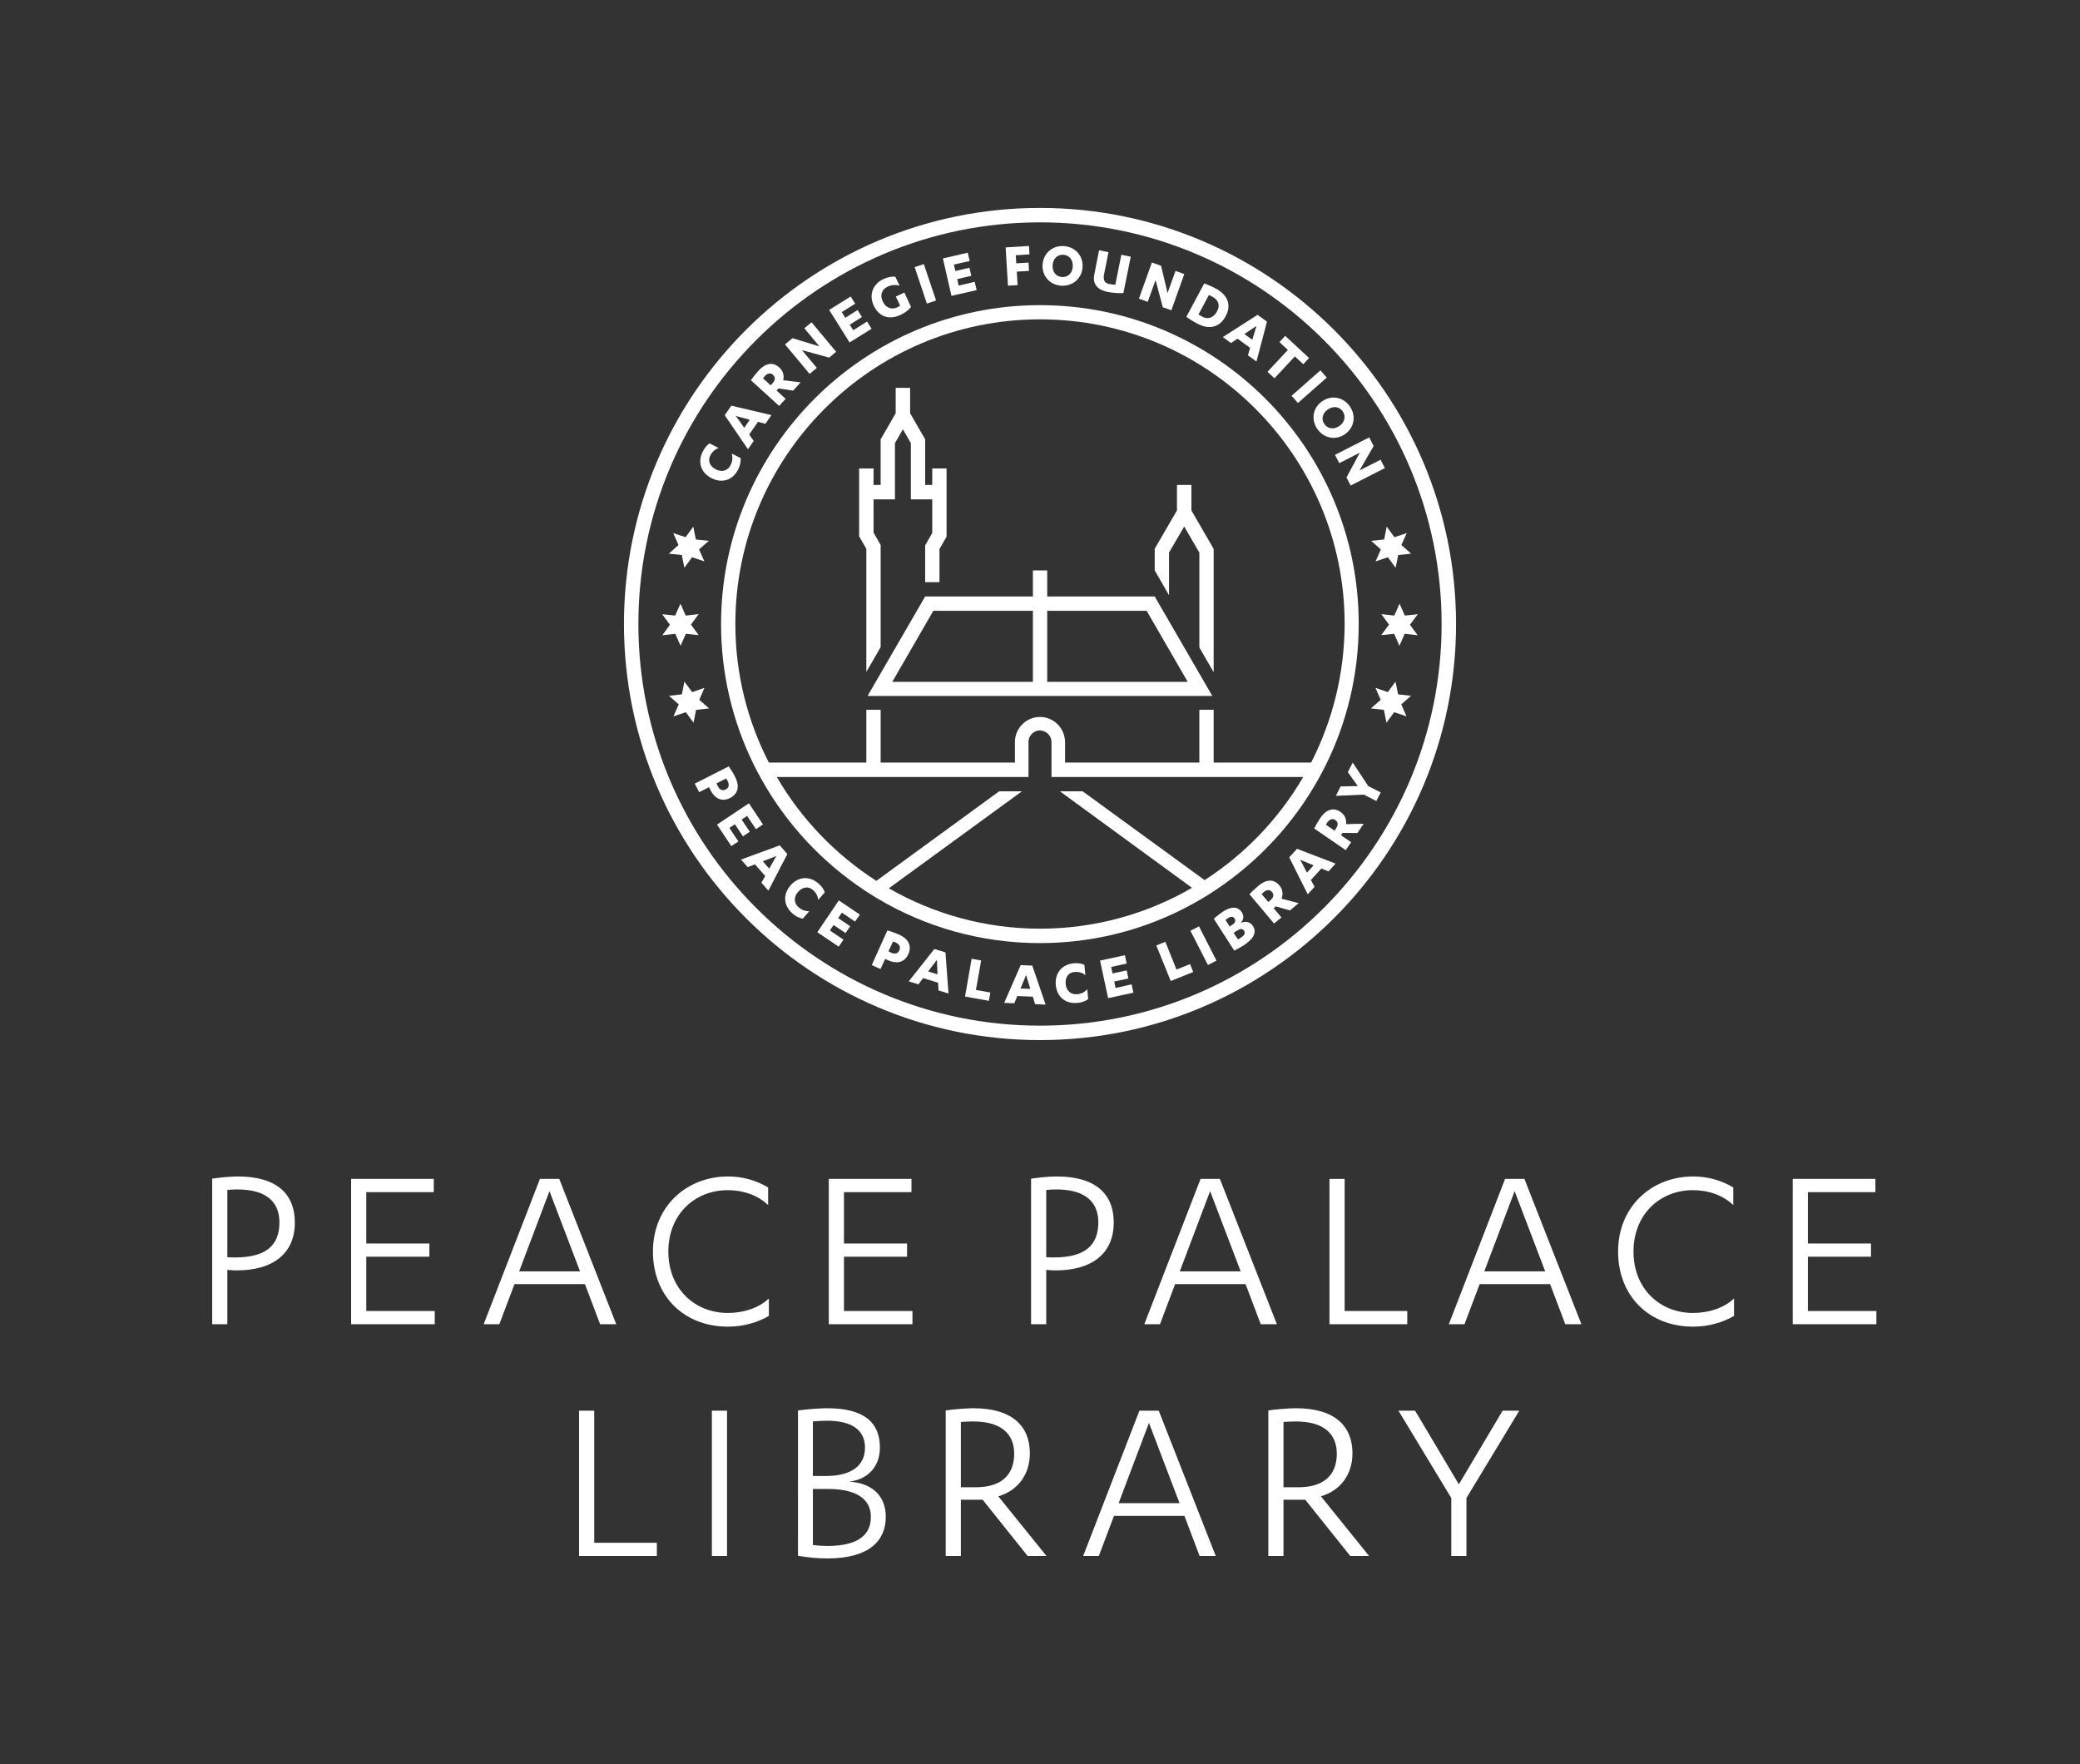 <?xml version="1.0" encoding="utf-8"?>
<!-- Generator: Adobe Illustrator 23.1.1, SVG Export Plug-In . SVG Version: 6.00 Build 0)  -->
<svg version="1.1" xmlns="http://www.w3.org/2000/svg" xmlns:xlink="http://www.w3.org/1999/xlink" x="0px" y="0px"
	 viewBox="0 0 170.08 144.23" style="enable-background:new 0 0 170.08 144.23;" xml:space="preserve">
<rect x="0" y="0" width="170.08" height="144.23" fill="#333333" stroke="none"/>
<style type="text/css">
	.st0{fill:none;}
	.st1{fill:#FFFFFF;}
</style>
<g id="BOUNDING_BOX">
	<rect class="st0" width="170.08" height="144.23"/>
</g>
<g id="LOGO">
	<g>
		<path class="st1" d="M18.59,108.27h-1.24v-11.9c0.54-0.08,1.4-0.18,2.1-0.18c3.28,0,4.66,1.52,4.66,3.76
			c0,2.54-1.78,3.92-4.76,3.92c-0.22,0-0.5-0.02-0.76-0.04V108.27z M18.59,102.79c0.22,0.02,0.44,0.02,0.64,0.02
			c2.46,0,3.62-0.94,3.62-2.86c0-1.54-0.9-2.7-3.46-2.7c-0.24,0-0.52,0.02-0.8,0.04V102.79z"/>
		<path class="st1" d="M35.55,107.19v1.08h-6.84V96.39h6.76v1.08h-5.52v4.2h5.16v1.08h-5.16v4.44H35.55z"/>
		<path class="st1" d="M42.07,104.99l-1.24,3.28h-1.28l4.6-11.88h1.58l4.66,11.88h-1.32l-1.24-3.28H42.07z M44.93,97.39l-2.48,6.56
			h4.98L44.93,97.39z"/>
		<path class="st1" d="M62.81,98.53c-0.86-0.82-2.04-1.22-3.3-1.22c-2.68,0-4.86,1.96-4.86,5.02s2.18,5.02,4.86,5.02
			c1.26,0,2.5-0.38,3.36-1.18v1.42c-0.94,0.56-2.14,0.88-3.34,0.88c-3.6,0-6.14-2.5-6.14-6.14c0-3.66,2.72-6.14,6.14-6.14
			c1.2,0,2.32,0.32,3.28,0.9V98.53z"/>
		<path class="st1" d="M74.61,107.19v1.08h-6.84V96.39h6.76v1.08h-5.52v4.2h5.16v1.08h-5.16v4.44H74.61z"/>
		<path class="st1" d="M85.55,108.27h-1.24v-11.9c0.54-0.08,1.4-0.18,2.1-0.18c3.28,0,4.66,1.52,4.66,3.76
			c0,2.54-1.78,3.92-4.76,3.92c-0.22,0-0.5-0.02-0.76-0.04V108.27z M85.55,102.79c0.22,0.02,0.44,0.02,0.64,0.02
			c2.46,0,3.62-0.94,3.62-2.86c0-1.54-0.9-2.7-3.46-2.7c-0.24,0-0.52,0.02-0.8,0.04V102.79z"/>
		<path class="st1" d="M96.09,104.99l-1.24,3.28h-1.28l4.6-11.88h1.58l4.66,11.88h-1.32l-1.24-3.28H96.09z M98.95,97.39l-2.48,6.56
			h4.98L98.95,97.39z"/>
		<path class="st1" d="M108.71,96.39h1.24v10.8h5.12v1.08h-6.36V96.39z"/>
		<path class="st1" d="M120.99,104.99l-1.24,3.28h-1.28l4.6-11.88h1.58l4.66,11.88h-1.32l-1.24-3.28H120.99z M123.85,97.39
			l-2.48,6.56h4.98L123.85,97.39z"/>
		<path class="st1" d="M141.73,98.53c-0.86-0.82-2.04-1.22-3.3-1.22c-2.68,0-4.86,1.96-4.86,5.02s2.18,5.02,4.86,5.02
			c1.26,0,2.5-0.38,3.36-1.18v1.42c-0.94,0.56-2.14,0.88-3.34,0.88c-3.6,0-6.14-2.5-6.14-6.14c0-3.66,2.72-6.14,6.14-6.14
			c1.2,0,2.32,0.32,3.28,0.9V98.53z"/>
		<path class="st1" d="M153.43,107.19v1.08h-6.84V96.39h6.76v1.08h-5.52v4.2h5.16v1.08h-5.16v4.44H153.43z"/>
	</g>
	<g>
		<path class="st1" d="M47.35,115.34h1.24v10.8h5.12v1.08h-6.36V115.34z"/>
		<path class="st1" d="M59.45,127.22h-1.24v-11.88h1.24V127.22z"/>
		<path class="st1" d="M65.25,115.32c0.8-0.1,1.7-0.18,2.4-0.18c3,0,4.3,1.16,4.3,3.22c0,1.54-0.98,2.6-2.5,2.78
			c1.84,0.12,2.98,1.14,2.98,2.88c0,1.92-1.32,3.4-4.78,3.4c-0.8,0-1.62-0.08-2.4-0.22V115.32z M66.47,120.68h1.06
			c2,0,3.2-0.78,3.2-2.32c0-1.48-1.14-2.2-3.1-2.2c-0.34,0-0.74,0.02-1.16,0.06V120.68z M66.47,126.32
			c0.48,0.06,0.88,0.08,1.18,0.08c2.52,0,3.56-0.9,3.56-2.38c0-1.58-1.38-2.28-3.5-2.28h-1.24V126.32z"/>
		<path class="st1" d="M78.57,127.22h-1.24v-11.9c0.54-0.08,1.56-0.18,2.26-0.18c3.2,0,4.62,1.48,4.62,3.68c0,1.76-1,3.06-2.58,3.52
			l3.94,4.88h-1.54l-3.68-4.6h-1.78V127.22z M78.57,121.6h1.24c1.96,0,3.12-0.92,3.12-2.74c0-1.52-0.94-2.64-3.36-2.64
			c-0.24,0-0.72,0.02-1,0.04V121.6z"/>
		<path class="st1" d="M91.09,123.94l-1.24,3.28h-1.28l4.6-11.88h1.58l4.66,11.88h-1.32l-1.24-3.28H91.09z M93.95,116.34l-2.48,6.56
			h4.98L93.95,116.34z"/>
		<path class="st1" d="M104.95,127.22h-1.24v-11.9c0.54-0.08,1.56-0.18,2.26-0.18c3.2,0,4.62,1.48,4.62,3.68
			c0,1.76-1,3.06-2.58,3.52l3.94,4.88h-1.54l-3.68-4.6h-1.78V127.22z M104.95,121.6h1.24c1.96,0,3.12-0.92,3.12-2.74
			c0-1.52-0.94-2.64-3.36-2.64c-0.24,0-0.72,0.02-1,0.04V121.6z"/>
		<path class="st1" d="M122.87,115.34h1.36l-4.32,7.14v4.74h-1.24v-4.74l-4.32-7.14h1.36l3.58,6.02L122.87,115.34z"/>
	</g>
	<g>
		<path class="st1" d="M85.04,85.04c-18.76,0-34.02-15.26-34.02-34.02c0-18.76,15.26-34.02,34.02-34.02s34.02,15.26,34.02,34.02
			C119.06,69.78,103.8,85.04,85.04,85.04z M85.04,18.18c-18.11,0-32.84,14.73-32.84,32.84c0,18.11,14.73,32.84,32.84,32.84
			s32.84-14.73,32.84-32.84C117.88,32.91,103.15,18.18,85.04,18.18z"/>
		<g>
			<path class="st1" d="M58.76,36.63c-0.26,0.09-0.52,0.29-0.68,0.61c-0.23,0.46-0.02,0.9,0.46,1.14c0.5,0.25,0.97,0.11,1.2-0.35
				c0.17-0.34,0.17-0.59,0.1-0.94l0.72,0.36c0.03,0.36-0.06,0.64-0.2,0.93c-0.44,0.89-1.32,1.15-2.17,0.72
				c-0.86-0.43-1.17-1.3-0.73-2.17c0.14-0.29,0.32-0.52,0.56-0.68L58.76,36.63z"/>
			<path class="st1" d="M61.26,35.53l0.37,0.52l-0.47,0.68l-1.9-2.78l0.54-0.78l3.28,0.77l-0.49,0.71l-0.61-0.16L61.26,35.53z
				 M60.17,34.01l0.69,0.97l0.45-0.66L60.17,34.01z"/>
			<path class="st1" d="M64.24,32.61l-0.53,0.58l-2.31-2.1c0.14-0.21,0.4-0.54,0.62-0.78c0.54-0.59,1.15-0.77,1.71-0.26
				c0.33,0.3,0.4,0.7,0.31,1.04l1.43,0.17l-0.62,0.68l-1.2-0.18l-0.15,0.17L64.24,32.61z M63.02,31.5l0.13-0.14
				c0.22-0.24,0.3-0.49,0.06-0.71c-0.23-0.21-0.48-0.11-0.68,0.11c-0.04,0.05-0.11,0.13-0.14,0.17L63.02,31.5z"/>
			<path class="st1" d="M67,28.32l-1.23-1.48l0.59-0.49l2.01,2.41l-0.57,0.48l-2.22-0.61l1.21,1.45l-0.59,0.49l-2.01-2.41l0.61-0.51
				L67,28.32z"/>
			<path class="st1" d="M70.9,26.29l0.37,0.59L69.47,28l-1.67-2.66l1.76-1.1l0.37,0.59l-1.1,0.69l0.29,0.46l1-0.63l0.36,0.57
				l-1,0.63L69.77,27L70.9,26.29z"/>
			<path class="st1" d="M73.56,23.36c-0.28-0.09-0.65-0.08-0.98,0.08c-0.49,0.23-0.64,0.7-0.4,1.2c0.24,0.53,0.72,0.71,1.19,0.49
				c0.08-0.04,0.19-0.1,0.23-0.14l-0.35-0.74l0.7-0.33l0.54,1.17c-0.16,0.25-0.53,0.51-0.86,0.66c-0.92,0.43-1.76,0.15-2.19-0.77
				c-0.4-0.87-0.08-1.75,0.79-2.16c0.35-0.16,0.69-0.23,0.98-0.19L73.56,23.36z"/>
			<path class="st1" d="M76.54,24.57l-0.75,0.25l-1-2.98l0.75-0.25L76.54,24.57z"/>
			<path class="st1" d="M79.7,23.04l0.16,0.68l-2.06,0.47l-0.7-3.06l2.03-0.47l0.16,0.68L78,21.63l0.12,0.53l1.15-0.27l0.15,0.66
				l-1.15,0.27l0.12,0.53L79.7,23.04z"/>
			<path class="st1" d="M82.42,23.36l-0.19-3.13l1.91-0.12l0.04,0.69l-1.12,0.07l0.04,0.66l1-0.06l0.04,0.68l-1,0.06l0.07,1.1
				L82.42,23.36z"/>
			<path class="st1" d="M86.99,20.12c0.91,0.06,1.59,0.77,1.53,1.72c-0.06,0.96-0.83,1.57-1.74,1.52c-0.91-0.06-1.59-0.77-1.53-1.72
				C85.32,20.68,86.08,20.06,86.99,20.12z M86.95,20.83c-0.47-0.03-0.85,0.31-0.88,0.86c-0.03,0.55,0.29,0.93,0.77,0.96
				c0.48,0.03,0.85-0.31,0.88-0.86C87.75,21.24,87.43,20.86,86.95,20.83z"/>
			<path class="st1" d="M89.87,20.46l0.77,0.16l-0.36,1.8c-0.1,0.51,0.07,0.73,0.42,0.8c0.21,0.04,0.35,0.05,0.5,0.06l0.49-2.45
				l0.77,0.16l-0.6,2.97c-0.28,0.03-0.9-0.01-1.29-0.09c-0.7-0.14-1.27-0.55-1.09-1.42L89.87,20.46z"/>
			<path class="st1" d="M95.47,23.96l0.65-1.81l0.72,0.26l-1.06,2.96l-0.7-0.25l-0.59-2.22l-0.64,1.78l-0.72-0.26l1.06-2.96
				l0.75,0.27L95.47,23.96z"/>
			<path class="st1" d="M98.47,23.17c0.22,0.08,0.62,0.25,0.96,0.43c0.92,0.5,1.3,1.31,0.8,2.24c-0.54,1.01-1.44,1.1-2.35,0.61
				c-0.33-0.18-0.68-0.39-0.87-0.55L98.47,23.17z M98,25.71c0.08,0.05,0.19,0.12,0.29,0.17c0.46,0.25,0.92,0.15,1.23-0.43
				c0.29-0.53,0.06-0.95-0.38-1.19c-0.09-0.05-0.2-0.1-0.29-0.14L98,25.71z"/>
			<path class="st1" d="M101.19,27.69l-0.53,0.36l-0.67-0.49l2.84-1.82l0.77,0.56l-0.86,3.26l-0.7-0.51l0.18-0.61L101.19,27.69z
				 M102.74,26.65l-0.99,0.66l0.65,0.47L102.74,26.65z"/>
			<path class="st1" d="M104.21,30.93l-0.57-0.53l1.67-1.79l-0.69-0.64l0.47-0.51l1.95,1.81l-0.47,0.51l-0.69-0.64L104.21,30.93z"/>
			<path class="st1" d="M106.13,32.95l-0.52-0.59l2.36-2.08l0.52,0.59L106.13,32.95z"/>
			<path class="st1" d="M110.37,33.22c0.52,0.74,0.4,1.72-0.38,2.27c-0.78,0.55-1.75,0.34-2.27-0.41c-0.52-0.74-0.4-1.72,0.39-2.27
				C108.89,32.27,109.85,32.47,110.37,33.22z M109.79,33.63c-0.27-0.39-0.77-0.46-1.22-0.15c-0.45,0.32-0.55,0.81-0.27,1.2
				c0.28,0.39,0.77,0.46,1.22,0.15C109.97,34.51,110.07,34.02,109.79,33.63z"/>
			<path class="st1" d="M111.17,38.46l1.72-0.87l0.35,0.68l-2.8,1.43l-0.34-0.66l1.09-2.03l-1.68,0.86l-0.35-0.68l2.8-1.43
				l0.36,0.71L111.17,38.46z"/>
		</g>
		<path class="st1" d="M85.04,24.95c-14.38,0-26.08,11.7-26.08,26.08c0,4.11,0.96,8,2.66,11.46c0.2,0.4,0.4,0.8,0.62,1.18
			c2.05,3.69,4.98,6.83,8.49,9.15c0.32,0.21,0.65,0.42,0.98,0.62c3.9,2.33,8.46,3.67,13.32,3.67c4.88,0,9.45-1.35,13.36-3.7
			c0.35-0.21,0.69-0.42,1.02-0.65c3.48-2.31,6.37-5.43,8.41-9.09c0.22-0.39,0.42-0.78,0.62-1.18c1.7-3.46,2.66-7.35,2.66-11.46
			C111.12,36.64,99.42,24.95,85.04,24.95z M98.5,71.96l-9.97-7.26h-1.86l10.8,7.89c0,0,0,0,0,0c-3.66,2.12-7.91,3.34-12.43,3.34
			c-4.5,0-8.72-1.21-12.36-3.3l10.88-7.93h-1.86l-10.04,7.32c0,0,0,0,0,0c-3.34-2.14-6.14-5.05-8.14-8.49h20.58v-2.86
			c0-0.16,0.04-0.31,0.11-0.44c0.16-0.3,0.47-0.51,0.83-0.51c0.1,0,0.19,0.02,0.27,0.05c0.1,0.03,0.2,0.08,0.28,0.14
			c0.23,0.17,0.39,0.45,0.39,0.76v2.86h20.58C104.58,66.93,101.81,69.83,98.5,71.96z M107.21,62.35h-7.97v-4.32h-1.17v4.32H87.09
			v-1.68c0-0.11-0.01-0.21-0.03-0.31c-0.15-0.98-1-1.74-2.02-1.74c-1.13,0-2.05,0.92-2.05,2.05v1.68H72.01v-4.32h-1.17v4.32h-7.97
			c-1.75-3.4-2.74-7.25-2.74-11.33c0-13.73,11.17-24.91,24.91-24.91s24.91,11.17,24.91,24.91C109.94,55.1,108.95,58.95,107.21,62.35
			z"/>
		<polygon class="st1" points="97.42,41.73 97.42,39.65 96.24,39.65 96.24,41.73 94.42,44.87 94.42,46.64 95.59,48.67 95.59,45.18 
			96.83,43.05 98.07,45.18 98.07,52.94 99.24,54.96 99.24,44.88 		"/>
		<polygon class="st1" points="76.23,38.3 76.23,39.65 75.65,39.65 75.65,35.92 74.42,33.79 74.42,31.71 73.24,31.71 73.24,33.79 
			72.01,35.92 72.01,39.65 71.43,39.65 71.43,38.3 70.25,38.3 70.25,43.85 70.84,44.87 70.84,54.94 72.01,52.91 72.01,44.56 
			71.43,43.55 71.43,40.83 73.18,40.83 73.18,36.23 73.83,35.1 74.48,36.23 74.48,40.83 76.23,40.83 76.23,43.58 75.65,44.59 
			75.65,47.6 76.82,47.6 76.82,44.89 77.4,43.88 77.4,38.3 		"/>
		<polygon class="st1" points="113.18,44.11 112.12,44.22 112.91,44.92 112.48,45.9 113.49,45.56 114.12,46.42 114.33,45.38 
			115.39,45.27 114.59,44.56 115.03,43.59 114.02,43.92 113.39,43.06 		"/>
		<polygon class="st1" points="114.01,50.33 112.95,50.21 113.58,51.07 112.94,51.93 114,51.82 114.43,52.8 114.86,51.82 
			115.92,51.94 115.29,51.08 115.93,50.22 114.87,50.33 114.44,49.36 		"/>
		<polygon class="st1" points="113.48,56.59 112.47,56.24 112.9,57.22 112.1,57.92 113.16,58.04 113.37,59.09 114,58.23 
			115.01,58.57 114.58,57.59 115.38,56.89 114.32,56.77 114.11,55.73 		"/>
		<polygon class="st1" points="56.9,44.11 57.96,44.22 57.16,44.92 57.6,45.9 56.59,45.56 55.96,46.42 55.75,45.38 54.69,45.27 
			55.48,44.56 55.05,43.59 56.06,43.92 56.69,43.06 		"/>
		<polygon class="st1" points="56.07,50.33 57.13,50.21 56.5,51.07 57.13,51.93 56.08,51.82 55.65,52.8 55.22,51.82 54.16,51.94 
			54.78,51.08 54.15,50.22 55.21,50.33 55.64,49.36 		"/>
		<polygon class="st1" points="56.6,56.59 57.6,56.24 57.18,57.22 57.98,57.92 56.92,58.04 56.71,59.09 56.08,58.23 55.07,58.57 
			55.5,57.59 54.7,56.89 55.76,56.77 55.96,55.73 		"/>
		<path class="st1" d="M94.42,48.77h-8.79v-2.13h-1.17v2.13h-8.81l-4.71,8.13h28.19L94.42,48.77z M84.46,55.75l-11.5,0l3.36-5.81
			h8.14h0V55.75z M85.63,55.75v-5.81h8.13l3.36,5.81L85.63,55.75z"/>
		<g>
			<path class="st1" d="M57.17,64.77l-0.36-0.7l2.78-1.41c0.16,0.22,0.38,0.57,0.53,0.88c0.35,0.69,0.28,1.35-0.43,1.71
				c-0.73,0.37-1.29-0.05-1.59-0.64c-0.04-0.08-0.09-0.2-0.12-0.25L57.17,64.77z M58.59,64.05c0.01,0.04,0.06,0.14,0.1,0.22
				c0.15,0.29,0.36,0.42,0.65,0.28c0.3-0.15,0.29-0.43,0.16-0.69c-0.03-0.06-0.08-0.15-0.12-0.21L58.59,64.05z"/>
			<path class="st1" d="M60.38,68.8l-0.58,0.38l-1.17-1.76l2.61-1.74l1.15,1.73l-0.58,0.38l-0.72-1.08l-0.45,0.3L61.31,68
				l-0.56,0.38l-0.66-0.99l-0.45,0.3L60.38,68.8z"/>
			<path class="st1" d="M61.73,70.67l-0.59,0.23l-0.55-0.62l3.17-1.16l0.62,0.71l-1.55,2.99l-0.57-0.65l0.31-0.55L61.73,70.67z
				 M63.48,69.99l-1.11,0.43l0.53,0.6L63.48,69.99z"/>
			<path class="st1" d="M66.9,73.58c-0.02-0.28-0.15-0.57-0.42-0.81c-0.39-0.34-0.86-0.25-1.22,0.15c-0.37,0.42-0.35,0.91,0.03,1.25
				c0.28,0.25,0.53,0.32,0.88,0.34l-0.53,0.6c-0.35-0.06-0.6-0.22-0.85-0.43c-0.74-0.65-0.77-1.57-0.15-2.29
				c0.63-0.72,1.55-0.8,2.29-0.15c0.24,0.21,0.42,0.44,0.51,0.72L66.9,73.58z"/>
			<path class="st1" d="M68.97,76.83l-0.39,0.57l-1.75-1.18l1.76-2.6l1.72,1.16l-0.39,0.57l-1.08-0.73l-0.3,0.45l0.98,0.66
				l-0.38,0.56l-0.98-0.66l-0.3,0.45L68.97,76.83z"/>
			<path class="st1" d="M72,79.23l-0.72-0.32l1.28-2.84c0.26,0.07,0.65,0.21,0.97,0.35c0.71,0.32,1.07,0.88,0.74,1.6
				c-0.34,0.75-1.04,0.77-1.64,0.5c-0.09-0.04-0.2-0.09-0.25-0.12L72,79.23z M72.65,77.78c0.03,0.02,0.13,0.07,0.21,0.11
				c0.29,0.13,0.55,0.1,0.68-0.19c0.14-0.3-0.04-0.52-0.3-0.64c-0.06-0.03-0.16-0.07-0.22-0.08L72.65,77.78z"/>
			<path class="st1" d="M75.48,79.97l-0.38,0.51l-0.79-0.24l2.09-2.65l0.91,0.28l0.25,3.36l-0.82-0.25l-0.03-0.63L75.48,79.97z
				 M76.61,78.48l-0.72,0.95l0.77,0.23L76.61,78.48z"/>
			<path class="st1" d="M79.45,78.39l0.78,0.14l-0.43,2.41l1.18,0.21l-0.12,0.68l-1.95-0.35L79.45,78.39z"/>
			<path class="st1" d="M83.18,81.44l-0.24,0.59L82.11,82l1.35-3.09l0.95,0.04l1.09,3.19l-0.86-0.04l-0.19-0.61L83.18,81.44z
				 M83.9,79.72l-0.45,1.1l0.8,0.03L83.9,79.72z"/>
			<path class="st1" d="M88.75,79.73c-0.21-0.18-0.51-0.29-0.88-0.26c-0.52,0.04-0.78,0.45-0.73,0.98c0.05,0.55,0.42,0.88,0.92,0.84
				c0.37-0.03,0.6-0.16,0.85-0.4l0.07,0.8c-0.29,0.21-0.58,0.28-0.9,0.31c-0.99,0.09-1.67-0.53-1.75-1.48
				c-0.08-0.95,0.5-1.67,1.47-1.76c0.32-0.03,0.61,0,0.87,0.13L88.75,79.73z"/>
			<path class="st1" d="M92.53,80.48l0.15,0.68l-2.07,0.45l-0.66-3.07l2.03-0.44l0.15,0.68l-1.27,0.28l0.11,0.53l1.16-0.25
				l0.14,0.66l-1.16,0.25l0.11,0.53L92.53,80.48z"/>
			<path class="st1" d="M94.55,77.3L95.29,77l0.91,2.27l1.11-0.44l0.26,0.64l-1.84,0.74L94.55,77.3z"/>
			<path class="st1" d="M99.47,78.54l-0.7,0.36l-1.43-2.8l0.7-0.36L99.47,78.54z"/>
			<path class="st1" d="M99.25,75.12c0.19-0.17,0.51-0.43,0.76-0.59c0.59-0.38,1.17-0.49,1.54,0.07c0.2,0.31,0.12,0.65-0.11,0.87
				c0.37-0.18,0.76-0.13,1.01,0.24c0.32,0.5,0.11,1.02-0.78,1.6c-0.25,0.16-0.56,0.32-0.75,0.41L99.25,75.12z M100.55,75.75
				l0.19-0.12c0.28-0.18,0.32-0.35,0.2-0.54c-0.11-0.17-0.3-0.16-0.5-0.04c-0.08,0.05-0.19,0.13-0.23,0.17L100.55,75.75z
				 M101.23,76.81c0.06-0.03,0.17-0.09,0.21-0.13c0.27-0.17,0.43-0.37,0.29-0.58c-0.13-0.2-0.33-0.17-0.56-0.02l-0.3,0.19
				L101.23,76.81z"/>
			<path class="st1" d="M104.78,75.01l-0.6,0.5l-2.01-2.39c0.16-0.19,0.47-0.48,0.72-0.69c0.61-0.52,1.25-0.61,1.73-0.03
				c0.29,0.34,0.3,0.75,0.17,1.08l1.4,0.36l-0.71,0.6l-1.16-0.33l-0.17,0.15L104.78,75.01z M103.71,73.75l0.15-0.13
				c0.25-0.21,0.36-0.45,0.15-0.69c-0.2-0.24-0.46-0.17-0.69,0.02c-0.05,0.04-0.13,0.12-0.16,0.15L103.71,73.75z"/>
			<path class="st1" d="M107.19,71.95l0.3,0.56l-0.56,0.61l-1.51-3.02l0.64-0.7l3.15,1.21l-0.58,0.64l-0.58-0.24L107.19,71.95z
				 M106.32,70.3l0.55,1.05l0.54-0.6L106.32,70.3z"/>
			<path class="st1" d="M110.48,68.86l-0.44,0.65l-2.58-1.77c0.11-0.23,0.32-0.59,0.5-0.86c0.45-0.66,1.04-0.92,1.66-0.49
				c0.37,0.25,0.49,0.64,0.45,0.99l1.44-0.03l-0.52,0.76l-1.21-0.01l-0.13,0.19L110.48,68.86z M109.12,67.92l0.11-0.16
				c0.19-0.27,0.22-0.53-0.04-0.71c-0.26-0.18-0.49-0.04-0.66,0.2c-0.04,0.05-0.09,0.15-0.11,0.18L109.12,67.92z"/>
			<path class="st1" d="M110.21,63.13l0.4-0.78l1.27,1.92l1.02,0.52l-0.36,0.7l-1.02-0.52l-2.29,0.1l0.39-0.77l1.41-0.03
				L110.21,63.13z"/>
		</g>
	</g>
</g>
</svg>
